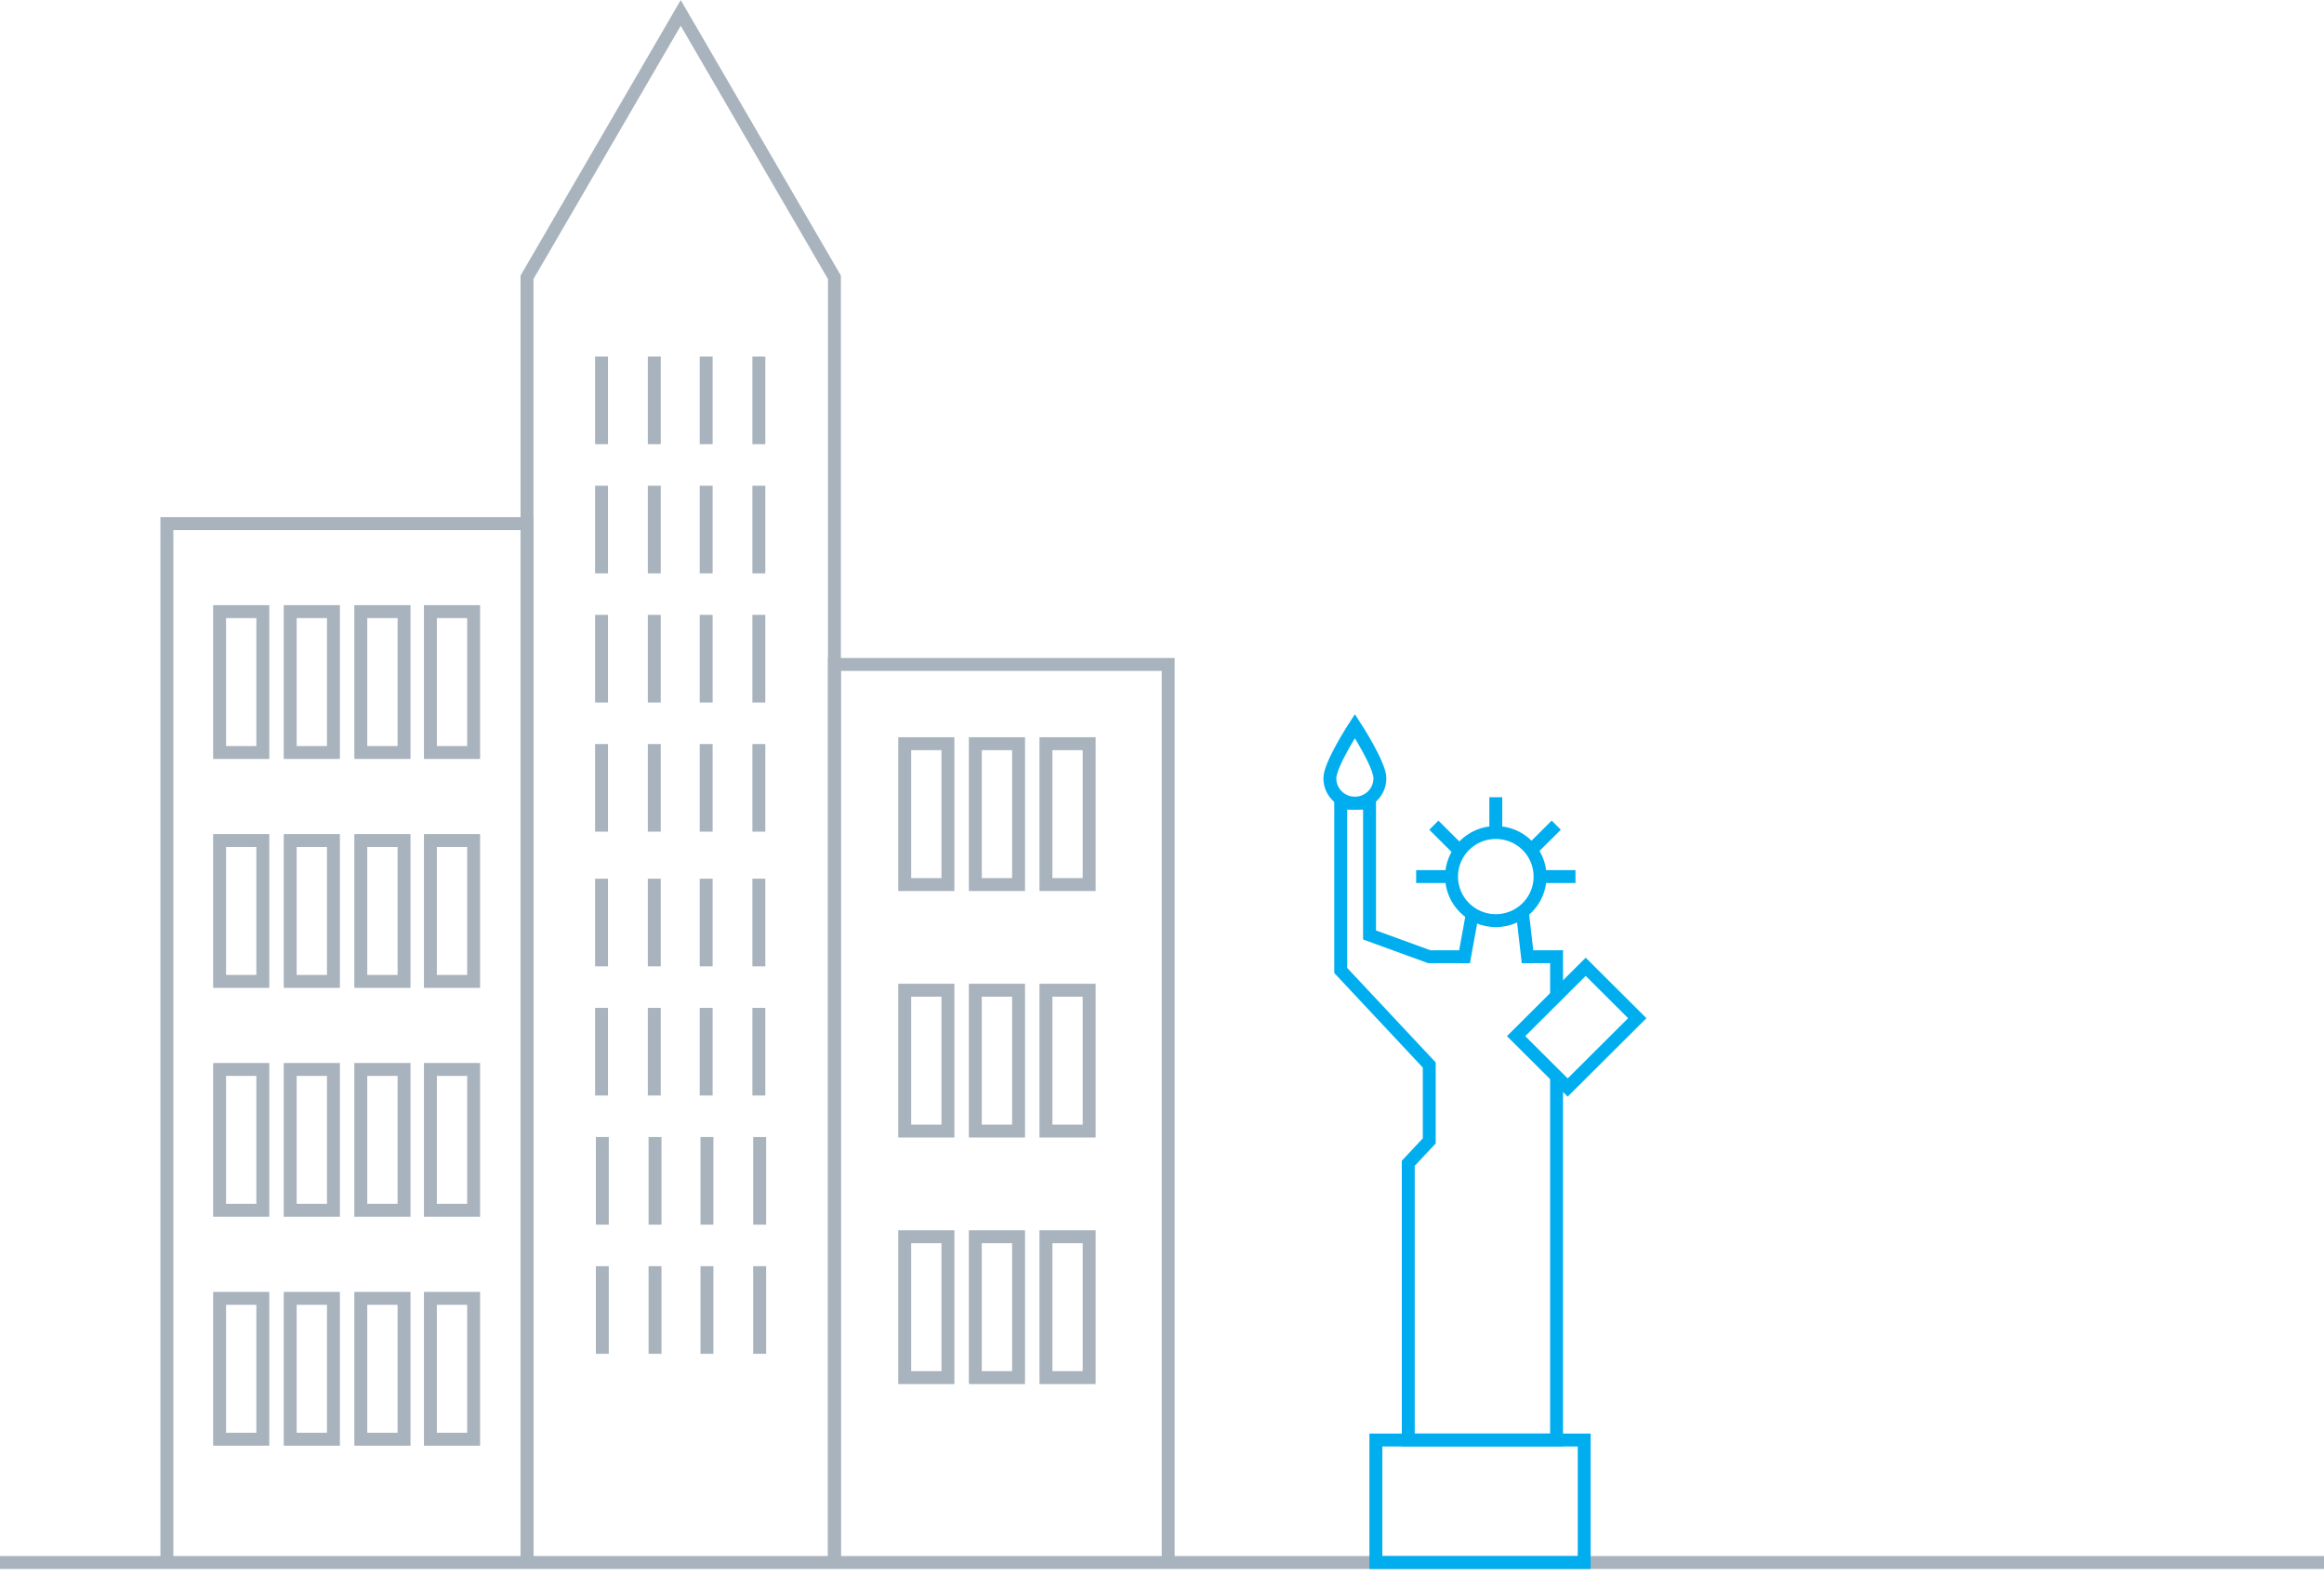 <svg width="180" height="122" viewBox="0 0 180 122" fill="none" xmlns="http://www.w3.org/2000/svg">
<path d="M12.926 121V40.545H40.818V121" stroke="#A8B3BD" stroke-miterlimit="10"/>
<path d="M40.818 121V21.477L52.724 1L64.629 21.477V121" stroke="#A8B3BD" stroke-miterlimit="10"/>
<path d="M64.629 121V51.455H90.481V121" stroke="#A8B3BD" stroke-miterlimit="10"/>
<path d="M73.421 57.591H70.072V68.5H73.421V57.591Z" stroke="#A8B3BD" stroke-miterlimit="10"/>
<path d="M78.891 57.591H75.542V68.5H78.891V57.591Z" stroke="#A8B3BD" stroke-miterlimit="10"/>
<path d="M84.359 57.591H81.01V68.5H84.359V57.591Z" stroke="#A8B3BD" stroke-miterlimit="10"/>
<path d="M20.357 65.091H17.008V76H20.357V65.091Z" stroke="#A8B3BD" stroke-miterlimit="10"/>
<path d="M25.826 65.091H22.477V76H25.826V65.091Z" stroke="#A8B3BD" stroke-miterlimit="10"/>
<path d="M31.294 65.091H27.945V76H31.294V65.091Z" stroke="#A8B3BD" stroke-miterlimit="10"/>
<path d="M36.684 65.091H33.335V76H36.684V65.091Z" stroke="#A8B3BD" stroke-miterlimit="10"/>
<path d="M20.357 47.364H17.008V58.273H20.357V47.364Z" stroke="#A8B3BD" stroke-miterlimit="10"/>
<path d="M25.826 47.364H22.477V58.273H25.826V47.364Z" stroke="#A8B3BD" stroke-miterlimit="10"/>
<path d="M31.294 47.364H27.945V58.273H31.294V47.364Z" stroke="#A8B3BD" stroke-miterlimit="10"/>
<path d="M36.684 47.364H33.335V58.273H36.684V47.364Z" stroke="#A8B3BD" stroke-miterlimit="10"/>
<path d="M20.357 82.818H17.008V93.727H20.357V82.818Z" stroke="#A8B3BD" stroke-miterlimit="10"/>
<path d="M25.826 82.818H22.477V93.727H25.826V82.818Z" stroke="#A8B3BD" stroke-miterlimit="10"/>
<path d="M31.294 82.818H27.945V93.727H31.294V82.818Z" stroke="#A8B3BD" stroke-miterlimit="10"/>
<path d="M36.684 82.818H33.335V93.727H36.684V82.818Z" stroke="#A8B3BD" stroke-miterlimit="10"/>
<path d="M20.357 100.545H17.008V111.454H20.357V100.545Z" stroke="#A8B3BD" stroke-miterlimit="10"/>
<path d="M25.826 100.545H22.477V111.454H25.826V100.545Z" stroke="#A8B3BD" stroke-miterlimit="10"/>
<path d="M31.294 100.545H27.945V111.454H31.294V100.545Z" stroke="#A8B3BD" stroke-miterlimit="10"/>
<path d="M36.684 100.545H33.335V111.454H36.684V100.545Z" stroke="#A8B3BD" stroke-miterlimit="10"/>
<path d="M73.421 76.682H70.072V87.591H73.421V76.682Z" stroke="#A8B3BD" stroke-miterlimit="10"/>
<path d="M78.891 76.682H75.542V87.591H78.891V76.682Z" stroke="#A8B3BD" stroke-miterlimit="10"/>
<path d="M84.359 76.682H81.01V87.591H84.359V76.682Z" stroke="#A8B3BD" stroke-miterlimit="10"/>
<path d="M73.421 95.773H70.072V106.682H73.421V95.773Z" stroke="#A8B3BD" stroke-miterlimit="10"/>
<path d="M78.891 95.773H75.542V106.682H78.891V95.773Z" stroke="#A8B3BD" stroke-miterlimit="10"/>
<path d="M84.359 95.773H81.01V106.682H84.359V95.773Z" stroke="#A8B3BD" stroke-miterlimit="10"/>
<path d="M46.592 27.612V34.398" stroke="#A8B3BD" stroke-miterlimit="10"/>
<path d="M50.676 27.612V34.398" stroke="#A8B3BD" stroke-miterlimit="10"/>
<path d="M54.695 27.612V34.398" stroke="#A8B3BD" stroke-miterlimit="10"/>
<path d="M58.775 27.612V34.398" stroke="#A8B3BD" stroke-miterlimit="10"/>
<path d="M46.592 37.614V44.4" stroke="#A8B3BD" stroke-miterlimit="10"/>
<path d="M50.676 37.614V44.4" stroke="#A8B3BD" stroke-miterlimit="10"/>
<path d="M54.695 37.614V44.4" stroke="#A8B3BD" stroke-miterlimit="10"/>
<path d="M58.775 37.614V44.4" stroke="#A8B3BD" stroke-miterlimit="10"/>
<path d="M46.592 47.616V54.402" stroke="#A8B3BD" stroke-miterlimit="10"/>
<path d="M50.676 47.616V54.402" stroke="#A8B3BD" stroke-miterlimit="10"/>
<path d="M54.695 47.616V54.402" stroke="#A8B3BD" stroke-miterlimit="10"/>
<path d="M58.775 47.616V54.402" stroke="#A8B3BD" stroke-miterlimit="10"/>
<path d="M46.592 57.618V64.403" stroke="#A8B3BD" stroke-miterlimit="10"/>
<path d="M50.676 57.618V64.403" stroke="#A8B3BD" stroke-miterlimit="10"/>
<path d="M54.695 57.618V64.403" stroke="#A8B3BD" stroke-miterlimit="10"/>
<path d="M58.775 57.618V64.403" stroke="#A8B3BD" stroke-miterlimit="10"/>
<path d="M46.592 68.047V74.833" stroke="#A8B3BD" stroke-miterlimit="10"/>
<path d="M50.676 68.047V74.833" stroke="#A8B3BD" stroke-miterlimit="10"/>
<path d="M54.695 68.047V74.833" stroke="#A8B3BD" stroke-miterlimit="10"/>
<path d="M58.775 68.047V74.833" stroke="#A8B3BD" stroke-miterlimit="10"/>
<path d="M46.592 78.049V84.835" stroke="#A8B3BD" stroke-miterlimit="10"/>
<path d="M50.676 78.049V84.835" stroke="#A8B3BD" stroke-miterlimit="10"/>
<path d="M54.695 78.049V84.835" stroke="#A8B3BD" stroke-miterlimit="10"/>
<path d="M58.775 78.049V84.835" stroke="#A8B3BD" stroke-miterlimit="10"/>
<path d="M46.652 88.051V94.837" stroke="#A8B3BD" stroke-miterlimit="10"/>
<path d="M50.734 88.051V94.837" stroke="#A8B3BD" stroke-miterlimit="10"/>
<path d="M54.754 88.051V94.837" stroke="#A8B3BD" stroke-miterlimit="10"/>
<path d="M58.836 88.051V94.837" stroke="#A8B3BD" stroke-miterlimit="10"/>
<path d="M46.652 98.053V104.839" stroke="#A8B3BD" stroke-miterlimit="10"/>
<path d="M50.734 98.053V104.839" stroke="#A8B3BD" stroke-miterlimit="10"/>
<path d="M54.754 98.053V104.839" stroke="#A8B3BD" stroke-miterlimit="10"/>
<path d="M58.836 98.053V104.839" stroke="#A8B3BD" stroke-miterlimit="10"/>
<path d="M0 121H180" stroke="#A8B3BD" stroke-miterlimit="10"/>
<path d="M122.7 111.516H106.565V121H122.7V111.516Z" stroke="#00AEEF" stroke-miterlimit="10"/>
<path d="M119.283 67.881L122.025 67.881" stroke="#00AEEF" stroke-miterlimit="10"/>
<path d="M115.854 64.468L115.854 61.737" stroke="#00AEEF" stroke-miterlimit="10"/>
<path d="M118.597 65.833L120.536 63.902" stroke="#00AEEF" stroke-miterlimit="10"/>
<path d="M112.994 65.833L111.055 63.902" stroke="#00AEEF" stroke-miterlimit="10"/>
<path d="M109.684 67.881L112.426 67.881" stroke="#00AEEF" stroke-miterlimit="10"/>
<path d="M117.911 70.612L118.31 74.09L120.561 74.087V77.098M114.03 70.808L113.434 74.09L110.699 74.087L106.075 72.403V62.199H103.842V75.151L110.699 82.473V88.353L109.074 90.086V111.515H120.561V83.243" stroke="#00AEEF" stroke-miterlimit="10"/>
<path d="M106.878 60.267C106.878 61.334 106.01 62.199 104.939 62.199C103.868 62.199 103 61.334 103 60.267C103 59.201 104.939 56.227 104.939 56.227C104.939 56.227 106.878 59.201 106.878 60.267Z" stroke="#00AEEF" stroke-miterlimit="10"/>
<path d="M115.854 71.295C117.748 71.295 119.283 69.766 119.283 67.881C119.283 65.996 117.748 64.468 115.854 64.468C113.961 64.468 112.426 65.996 112.426 67.881C112.426 69.766 113.961 71.295 115.854 71.295Z" stroke="#00AEEF" stroke-miterlimit="10"/>
<path d="M126.811 78.848L122.817 74.87L117.426 80.239L121.42 84.218L126.811 78.848Z" stroke="#00AEEF" stroke-miterlimit="10"/>
</svg>
